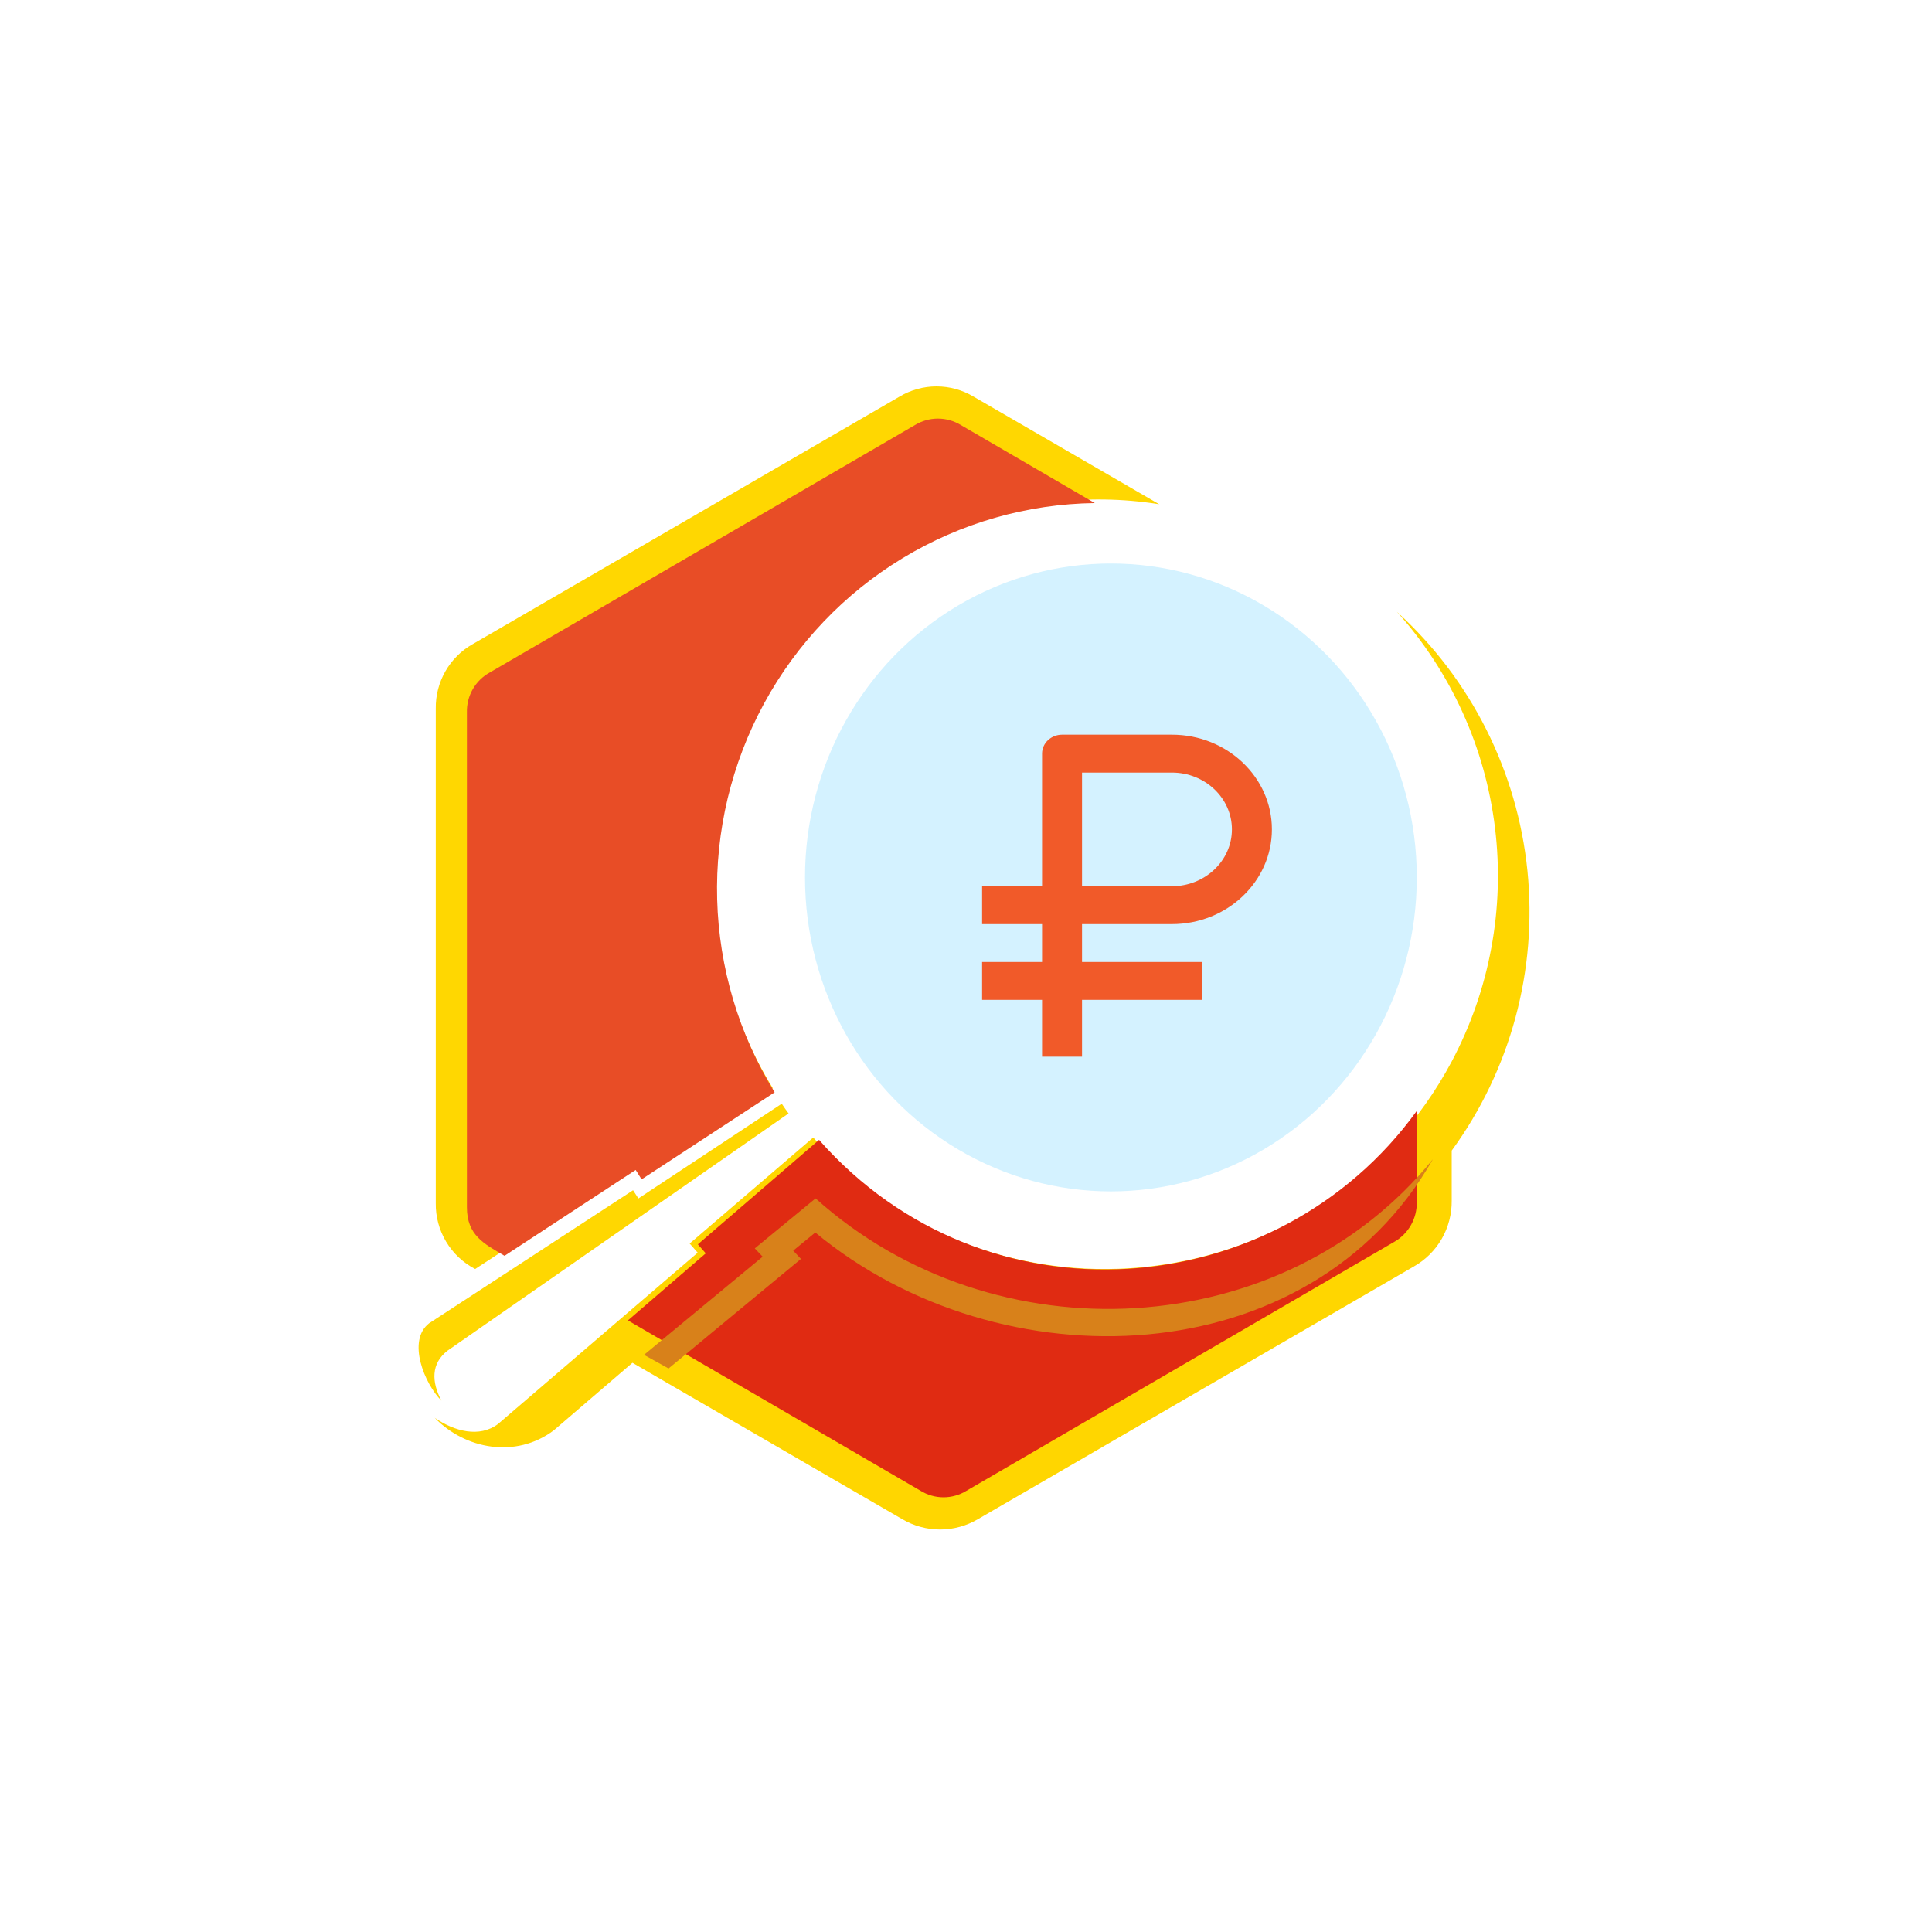 <svg width="120" height="120" viewBox="0 0 120 120" fill="none" xmlns="http://www.w3.org/2000/svg">
<rect width="120" height="120" fill="white"/>
<path fill-rule="evenodd" clip-rule="evenodd" d="M86.765 38C90.122 41.741 92.249 46.429 92.858 51.427C93.467 56.424 92.528 61.488 90.168 65.931C82.278 80.73 61.831 83.436 50.51 70.653L42.836 77.238C42.997 77.427 43.166 77.616 43.336 77.806L30.931 88.45C29.781 89.311 28.235 88.914 27 88.062C28.885 90.011 32.034 90.617 34.4 88.838L39.283 84.646L42.498 86.51L56.034 94.354C56.748 94.777 57.562 95 58.391 95C59.219 95 60.033 94.777 60.747 94.354L87.812 78.666C88.535 78.259 89.136 77.664 89.551 76.943C89.965 76.222 90.179 75.402 90.168 74.57V71.466C93.824 66.453 95.499 60.258 94.871 54.077C94.242 47.897 91.355 42.169 86.765 38V38Z" fill="url(#paint0_radial_153_1067)"/>
<path fill-rule="evenodd" clip-rule="evenodd" d="M50.873 70.8L43.346 77.288C43.503 77.474 43.67 77.661 43.836 77.847L39 82.014L57.18 92.595C57.608 92.86 58.101 93 58.604 93C59.106 93 59.599 92.86 60.028 92.595L86.576 77.148C87.015 76.903 87.38 76.541 87.631 76.103C87.882 75.664 88.009 75.165 87.999 74.659V69C79.308 81.026 61.211 82.527 50.873 70.8Z" fill="#E02B12"/>
<path fill-rule="evenodd" clip-rule="evenodd" d="M50.657 74.434L46.881 77.54L47.371 78.055L40 84.153L41.525 85L49.749 78.195L49.268 77.68L50.639 76.554C62.167 86.099 81.384 85.401 89 72C79.75 83.421 61.777 84.433 50.657 74.434Z" fill="url(#paint1_radial_153_1067)"/>
<path fill-rule="evenodd" clip-rule="evenodd" d="M48.556 68.554C48.694 68.758 48.833 68.962 48.98 69.157L27.806 83.887C26.754 84.693 26.809 85.852 27.418 87C26.376 85.963 25.259 83.276 26.653 82.192L39.32 73.928C39.431 74.094 39.541 74.271 39.652 74.438L48.556 68.554ZM55.863 24.639L29.374 40C28.664 40.397 28.075 40.98 27.669 41.686C27.263 42.392 27.055 43.196 27.067 44.012V74.724C27.054 75.568 27.276 76.399 27.709 77.122C28.141 77.846 28.766 78.434 29.513 78.82L39.348 72.408L39.717 72.992L48.002 67.591C45.591 63.693 44.346 59.182 44.416 54.594C44.486 50.006 45.867 45.535 48.396 41.713C50.925 37.891 54.494 34.879 58.678 33.037C62.863 31.194 67.487 30.598 72 31.319L60.476 24.639C59.779 24.221 58.982 24 58.17 24C57.358 24 56.56 24.221 55.863 24.639V24.639Z" fill="#FFD701"/>
<path fill-rule="evenodd" clip-rule="evenodd" d="M56.838 26.396L30.418 41.771C29.979 42.012 29.614 42.371 29.364 42.808C29.114 43.245 28.988 43.742 29.001 44.247V74.986C29.001 76.73 30.069 77.258 31.338 78L39.483 72.668L39.85 73.252L48.114 67.846C45.892 64.241 44.659 60.105 44.544 55.862C44.428 51.619 45.433 47.421 47.456 43.698C49.479 39.975 52.447 36.86 56.057 34.672C59.666 32.484 63.788 31.302 68 31.246L59.672 26.396C59.244 26.137 58.755 26 58.255 26C57.756 26 57.266 26.137 56.838 26.396V26.396Z" fill="url(#paint2_linear_153_1067)"/>
<ellipse cx="69" cy="54.5" rx="19" ry="19.5" fill="#00B2FF" fill-opacity="0.17"/>
<g filter="url(#filter0_d_153_1067)">
<path d="M64.724 64H67.207V60.471H74.655V58.118H67.207V55.765H72.793C76.216 55.765 79 53.126 79 49.882C79 46.639 76.216 44 72.793 44H65.966C65.636 44 65.32 44.124 65.088 44.345C64.855 44.565 64.724 44.864 64.724 45.176V53.412H61L61 55.765H64.724V58.118H61L61 60.471H64.724V64ZM67.207 46.353H72.793C74.846 46.353 76.517 47.937 76.517 49.882C76.517 51.828 74.846 53.412 72.793 53.412H67.207V46.353Z" fill="#F15A29"/>
</g>
<defs>
<filter id="filter0_d_153_1067" x="59.367" y="44" width="21.266" height="23.266" filterUnits="userSpaceOnUse" color-interpolation-filters="sRGB">
<feFlood flood-opacity="0" result="BackgroundImageFix"/>
<feColorMatrix in="SourceAlpha" type="matrix" values="0 0 0 0 0 0 0 0 0 0 0 0 0 0 0 0 0 0 127 0" result="hardAlpha"/>
<feOffset dy="1.633"/>
<feGaussianBlur stdDeviation="0.817"/>
<feComposite in2="hardAlpha" operator="out"/>
<feColorMatrix type="matrix" values="0 0 0 0 0 0 0 0 0 0 0 0 0 0 0 0 0 0 0.15 0"/>
<feBlend mode="normal" in2="BackgroundImageFix" result="effect1_dropShadow_153_1067"/>
<feBlend mode="normal" in="SourceGraphic" in2="effect1_dropShadow_153_1067" result="shape"/>
</filter>
<radialGradient id="paint0_radial_153_1067" cx="0" cy="0" r="1" gradientUnits="userSpaceOnUse" gradientTransform="translate(21005 4546.67) scale(16641.8 13949.8)">
<stop stop-color="#FFA826"/>
<stop offset="0.28" stop-color="#E5E500"/>
<stop offset="0.8" stop-color="#FFD600"/>
</radialGradient>
<radialGradient id="paint1_radial_153_1067" cx="0" cy="0" r="1" gradientUnits="userSpaceOnUse" gradientTransform="translate(14666.5 1111.44) scale(10167.5 2697.51)">
<stop stop-color="white"/>
<stop offset="0.28" stop-color="#E5E500"/>
<stop offset="0.8" stop-color="#D8811A"/>
</radialGradient>
<linearGradient id="paint2_linear_153_1067" x1="9253.82" y1="6880.98" x2="10880" y2="8045.18" gradientUnits="userSpaceOnUse">
<stop stop-color="#E84D26"/>
<stop offset="1" stop-color="white" stop-opacity="0"/>
</linearGradient>
</defs>
</svg>
